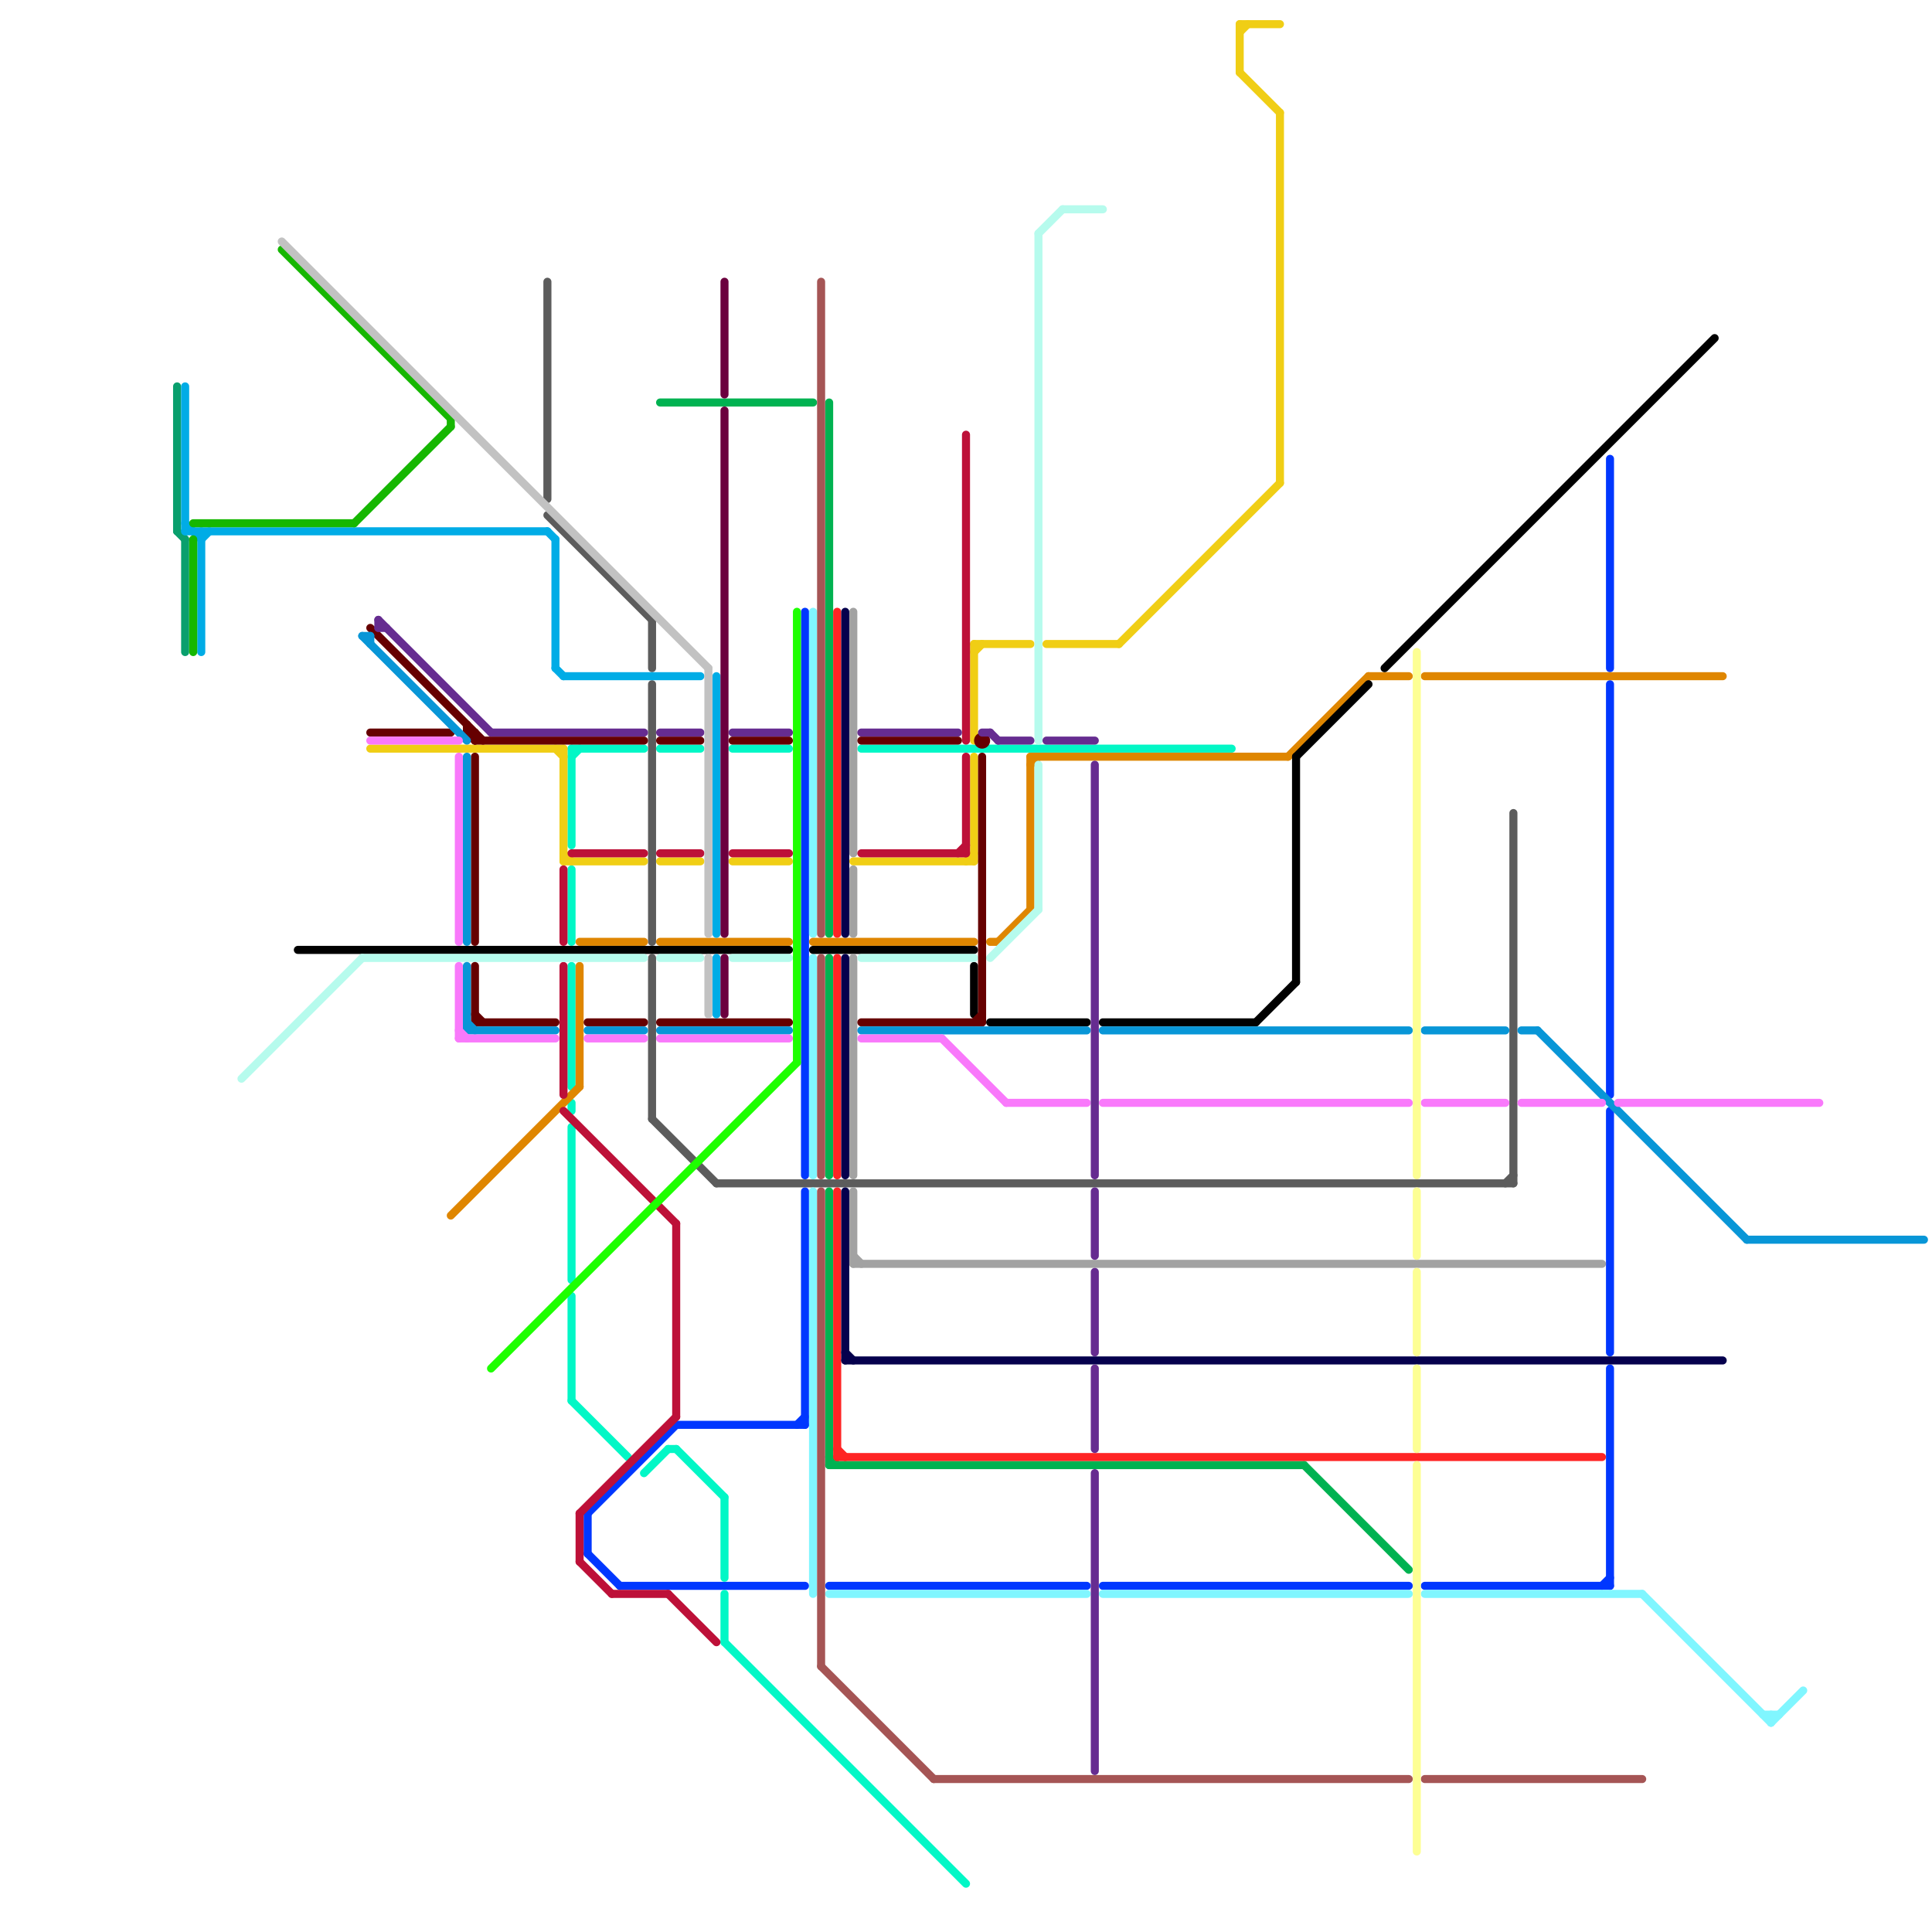 
<svg version="1.1" xmlns="http://www.w3.org/2000/svg" viewBox="0 0 240 240">
<style>line { stroke-width: 1; fill: none; stroke-linecap: round; stroke-linejoin: round; } .c0 { stroke: #0037ff } .c1 { stroke: #5c5c5c } .c2 { stroke: #02f7c6 } .c3 { stroke: #00b251 } .c4 { stroke: #80f6ff } .c5 { stroke: #df8600 } .c6 { stroke: #000000 } .c7 { stroke: #a55555 } .c8 { stroke: #ff2424 } .c9 { stroke: #05004d } .c10 { stroke: #a2a2a2 } .c11 { stroke: #f0ce15 } .c12 { stroke: #bd1038 } .c13 { stroke: #b6fbed } .c14 { stroke: #660000 } .c15 { stroke: #0896d7 } .c16 { stroke: #f979fb } .c17 { stroke: #662c90 } .c18 { stroke: #fdff94 } .c19 { stroke: #099f6d } .c20 { stroke: #00ace6 } .c21 { stroke: #16b701 } .c22 { stroke: #c2c2c2 } .c23 { stroke: #1eff00 } .c24 { stroke: #6b003e }</style><line class="c0" x1="73" y1="193" x2="77" y2="197"/><line class="c0" x1="99" y1="177" x2="100" y2="176"/><line class="c0" x1="200" y1="138" x2="200" y2="168"/><line class="c0" x1="137" y1="197" x2="175" y2="197"/><line class="c0" x1="77" y1="197" x2="100" y2="197"/><line class="c0" x1="200" y1="85" x2="200" y2="136"/><line class="c0" x1="100" y1="76" x2="100" y2="146"/><line class="c0" x1="177" y1="197" x2="200" y2="197"/><line class="c0" x1="103" y1="197" x2="135" y2="197"/><line class="c0" x1="199" y1="197" x2="200" y2="196"/><line class="c0" x1="84" y1="177" x2="100" y2="177"/><line class="c0" x1="73" y1="188" x2="73" y2="193"/><line class="c0" x1="73" y1="188" x2="84" y2="177"/><line class="c0" x1="100" y1="148" x2="100" y2="177"/><line class="c0" x1="200" y1="170" x2="200" y2="197"/><line class="c0" x1="200" y1="57" x2="200" y2="83"/><line class="c1" x1="81" y1="85" x2="81" y2="117"/><line class="c1" x1="81" y1="119" x2="81" y2="139"/><line class="c1" x1="68" y1="64" x2="81" y2="77"/><line class="c1" x1="68" y1="35" x2="68" y2="62"/><line class="c1" x1="188" y1="101" x2="188" y2="147"/><line class="c1" x1="187" y1="147" x2="188" y2="146"/><line class="c1" x1="81" y1="139" x2="89" y2="147"/><line class="c1" x1="81" y1="77" x2="81" y2="83"/><line class="c1" x1="89" y1="147" x2="188" y2="147"/><line class="c2" x1="71" y1="94" x2="72" y2="93"/><line class="c2" x1="107" y1="93" x2="153" y2="93"/><line class="c2" x1="71" y1="93" x2="80" y2="93"/><line class="c2" x1="83" y1="180" x2="84" y2="180"/><line class="c2" x1="71" y1="120" x2="71" y2="135"/><line class="c2" x1="90" y1="186" x2="90" y2="196"/><line class="c2" x1="90" y1="198" x2="90" y2="204"/><line class="c2" x1="80" y1="183" x2="83" y2="180"/><line class="c2" x1="71" y1="137" x2="71" y2="138"/><line class="c2" x1="82" y1="93" x2="87" y2="93"/><line class="c2" x1="71" y1="93" x2="71" y2="105"/><line class="c2" x1="71" y1="108" x2="71" y2="117"/><line class="c2" x1="71" y1="161" x2="71" y2="174"/><line class="c2" x1="84" y1="180" x2="90" y2="186"/><line class="c2" x1="71" y1="174" x2="78" y2="181"/><line class="c2" x1="71" y1="140" x2="71" y2="159"/><line class="c2" x1="90" y1="204" x2="120" y2="234"/><line class="c2" x1="91" y1="93" x2="98" y2="93"/><line class="c3" x1="103" y1="182" x2="162" y2="182"/><line class="c3" x1="103" y1="148" x2="103" y2="182"/><line class="c3" x1="103" y1="50" x2="103" y2="116"/><line class="c3" x1="82" y1="50" x2="101" y2="50"/><line class="c3" x1="162" y1="182" x2="175" y2="195"/><line class="c3" x1="103" y1="119" x2="103" y2="146"/><line class="c3" x1="103" y1="181" x2="104" y2="182"/><line class="c4" x1="220" y1="214" x2="224" y2="210"/><line class="c4" x1="101" y1="119" x2="101" y2="146"/><line class="c4" x1="101" y1="148" x2="101" y2="198"/><line class="c4" x1="177" y1="198" x2="204" y2="198"/><line class="c4" x1="103" y1="198" x2="135" y2="198"/><line class="c4" x1="219" y1="213" x2="221" y2="213"/><line class="c4" x1="220" y1="213" x2="220" y2="214"/><line class="c4" x1="204" y1="198" x2="220" y2="214"/><line class="c4" x1="137" y1="198" x2="175" y2="198"/><line class="c4" x1="101" y1="76" x2="101" y2="116"/><line class="c5" x1="101" y1="117" x2="121" y2="117"/><line class="c5" x1="177" y1="84" x2="214" y2="84"/><line class="c5" x1="128" y1="94" x2="128" y2="113"/><line class="c5" x1="123" y1="117" x2="124" y2="117"/><line class="c5" x1="170" y1="84" x2="175" y2="84"/><line class="c5" x1="72" y1="120" x2="72" y2="135"/><line class="c5" x1="124" y1="117" x2="128" y2="113"/><line class="c5" x1="128" y1="95" x2="129" y2="94"/><line class="c5" x1="128" y1="94" x2="160" y2="94"/><line class="c5" x1="160" y1="94" x2="170" y2="84"/><line class="c5" x1="82" y1="117" x2="98" y2="117"/><line class="c5" x1="56" y1="151" x2="72" y2="135"/><line class="c5" x1="72" y1="117" x2="80" y2="117"/><line class="c6" x1="121" y1="120" x2="121" y2="126"/><line class="c6" x1="137" y1="127" x2="156" y2="127"/><line class="c6" x1="156" y1="127" x2="161" y2="122"/><line class="c6" x1="161" y1="94" x2="170" y2="85"/><line class="c6" x1="101" y1="118" x2="121" y2="118"/><line class="c6" x1="37" y1="118" x2="98" y2="118"/><line class="c6" x1="123" y1="127" x2="135" y2="127"/><line class="c6" x1="161" y1="94" x2="161" y2="122"/><line class="c6" x1="172" y1="83" x2="213" y2="42"/><line class="c7" x1="102" y1="148" x2="102" y2="207"/><line class="c7" x1="102" y1="207" x2="116" y2="221"/><line class="c7" x1="177" y1="221" x2="204" y2="221"/><line class="c7" x1="116" y1="221" x2="175" y2="221"/><line class="c7" x1="102" y1="119" x2="102" y2="146"/><line class="c7" x1="102" y1="35" x2="102" y2="116"/><line class="c8" x1="104" y1="76" x2="104" y2="116"/><line class="c8" x1="104" y1="181" x2="199" y2="181"/><line class="c8" x1="104" y1="119" x2="104" y2="146"/><line class="c8" x1="104" y1="148" x2="104" y2="181"/><line class="c8" x1="104" y1="180" x2="105" y2="181"/><line class="c9" x1="105" y1="119" x2="105" y2="146"/><line class="c9" x1="105" y1="76" x2="105" y2="116"/><line class="c9" x1="105" y1="168" x2="106" y2="169"/><line class="c9" x1="105" y1="169" x2="214" y2="169"/><line class="c9" x1="105" y1="148" x2="105" y2="169"/><line class="c10" x1="106" y1="156" x2="107" y2="157"/><line class="c10" x1="106" y1="148" x2="106" y2="157"/><line class="c10" x1="106" y1="76" x2="106" y2="106"/><line class="c10" x1="106" y1="108" x2="106" y2="116"/><line class="c10" x1="106" y1="157" x2="199" y2="157"/><line class="c10" x1="106" y1="119" x2="106" y2="146"/><line class="c11" x1="70" y1="106" x2="71" y2="107"/><line class="c11" x1="121" y1="81" x2="122" y2="80"/><line class="c11" x1="154" y1="3" x2="159" y2="3"/><line class="c11" x1="70" y1="107" x2="80" y2="107"/><line class="c11" x1="70" y1="93" x2="70" y2="107"/><line class="c11" x1="154" y1="3" x2="154" y2="9"/><line class="c11" x1="82" y1="107" x2="87" y2="107"/><line class="c11" x1="46" y1="93" x2="70" y2="93"/><line class="c11" x1="159" y1="14" x2="159" y2="60"/><line class="c11" x1="106" y1="107" x2="121" y2="107"/><line class="c11" x1="120" y1="107" x2="121" y2="106"/><line class="c11" x1="154" y1="4" x2="155" y2="3"/><line class="c11" x1="154" y1="9" x2="159" y2="14"/><line class="c11" x1="121" y1="80" x2="128" y2="80"/><line class="c11" x1="121" y1="94" x2="121" y2="107"/><line class="c11" x1="130" y1="80" x2="139" y2="80"/><line class="c11" x1="139" y1="80" x2="159" y2="60"/><line class="c11" x1="121" y1="80" x2="121" y2="92"/><line class="c11" x1="69" y1="93" x2="70" y2="94"/><line class="c11" x1="91" y1="107" x2="98" y2="107"/><line class="c12" x1="119" y1="106" x2="120" y2="105"/><line class="c12" x1="70" y1="108" x2="70" y2="117"/><line class="c12" x1="71" y1="106" x2="80" y2="106"/><line class="c12" x1="120" y1="54" x2="120" y2="92"/><line class="c12" x1="72" y1="194" x2="76" y2="198"/><line class="c12" x1="107" y1="106" x2="120" y2="106"/><line class="c12" x1="84" y1="152" x2="84" y2="176"/><line class="c12" x1="72" y1="188" x2="84" y2="176"/><line class="c12" x1="120" y1="94" x2="120" y2="106"/><line class="c12" x1="70" y1="138" x2="84" y2="152"/><line class="c12" x1="82" y1="106" x2="87" y2="106"/><line class="c12" x1="83" y1="198" x2="89" y2="204"/><line class="c12" x1="70" y1="120" x2="70" y2="136"/><line class="c12" x1="72" y1="188" x2="72" y2="194"/><line class="c12" x1="91" y1="106" x2="98" y2="106"/><line class="c12" x1="76" y1="198" x2="83" y2="198"/><line class="c13" x1="107" y1="119" x2="121" y2="119"/><line class="c13" x1="132" y1="26" x2="137" y2="26"/><line class="c13" x1="91" y1="119" x2="98" y2="119"/><line class="c13" x1="30" y1="134" x2="45" y2="119"/><line class="c13" x1="45" y1="119" x2="80" y2="119"/><line class="c13" x1="123" y1="119" x2="129" y2="113"/><line class="c13" x1="82" y1="119" x2="87" y2="119"/><line class="c13" x1="129" y1="29" x2="132" y2="26"/><line class="c13" x1="129" y1="29" x2="129" y2="92"/><line class="c13" x1="129" y1="95" x2="129" y2="113"/><line class="c14" x1="122" y1="94" x2="122" y2="127"/><line class="c14" x1="58" y1="90" x2="58" y2="91"/><line class="c14" x1="46" y1="91" x2="56" y2="91"/><line class="c14" x1="59" y1="94" x2="59" y2="117"/><line class="c14" x1="107" y1="92" x2="119" y2="92"/><line class="c14" x1="58" y1="91" x2="59" y2="91"/><line class="c14" x1="46" y1="78" x2="60" y2="92"/><line class="c14" x1="59" y1="91" x2="59" y2="92"/><line class="c14" x1="121" y1="127" x2="122" y2="126"/><line class="c14" x1="59" y1="126" x2="60" y2="127"/><line class="c14" x1="91" y1="92" x2="98" y2="92"/><line class="c14" x1="82" y1="127" x2="98" y2="127"/><line class="c14" x1="73" y1="127" x2="80" y2="127"/><line class="c14" x1="59" y1="120" x2="59" y2="127"/><line class="c14" x1="59" y1="127" x2="69" y2="127"/><line class="c14" x1="82" y1="92" x2="87" y2="92"/><line class="c14" x1="59" y1="92" x2="80" y2="92"/><line class="c14" x1="58" y1="91" x2="59" y2="92"/><line class="c14" x1="107" y1="127" x2="122" y2="127"/><circle cx="122" cy="92" r="1" fill="#660000" /><line class="c15" x1="107" y1="128" x2="135" y2="128"/><line class="c15" x1="191" y1="128" x2="217" y2="154"/><line class="c15" x1="82" y1="128" x2="98" y2="128"/><line class="c15" x1="73" y1="128" x2="80" y2="128"/><line class="c15" x1="58" y1="94" x2="58" y2="117"/><line class="c15" x1="45" y1="79" x2="46" y2="79"/><line class="c15" x1="45" y1="79" x2="58" y2="92"/><line class="c15" x1="58" y1="127" x2="59" y2="128"/><line class="c15" x1="189" y1="128" x2="191" y2="128"/><line class="c15" x1="217" y1="154" x2="239" y2="154"/><line class="c15" x1="46" y1="79" x2="46" y2="80"/><line class="c15" x1="177" y1="128" x2="187" y2="128"/><line class="c15" x1="58" y1="128" x2="69" y2="128"/><line class="c15" x1="137" y1="128" x2="175" y2="128"/><line class="c15" x1="58" y1="120" x2="58" y2="128"/><line class="c16" x1="46" y1="92" x2="57" y2="92"/><line class="c16" x1="73" y1="129" x2="80" y2="129"/><line class="c16" x1="107" y1="129" x2="117" y2="129"/><line class="c16" x1="189" y1="137" x2="199" y2="137"/><line class="c16" x1="82" y1="129" x2="98" y2="129"/><line class="c16" x1="125" y1="137" x2="135" y2="137"/><line class="c16" x1="57" y1="128" x2="58" y2="129"/><line class="c16" x1="137" y1="137" x2="175" y2="137"/><line class="c16" x1="177" y1="137" x2="187" y2="137"/><line class="c16" x1="57" y1="94" x2="57" y2="117"/><line class="c16" x1="117" y1="129" x2="125" y2="137"/><line class="c16" x1="57" y1="129" x2="69" y2="129"/><line class="c16" x1="201" y1="137" x2="226" y2="137"/><line class="c16" x1="57" y1="120" x2="57" y2="129"/><line class="c17" x1="136" y1="170" x2="136" y2="180"/><line class="c17" x1="123" y1="91" x2="124" y2="92"/><line class="c17" x1="82" y1="91" x2="87" y2="91"/><line class="c17" x1="124" y1="92" x2="128" y2="92"/><line class="c17" x1="47" y1="77" x2="47" y2="78"/><line class="c17" x1="136" y1="183" x2="136" y2="220"/><line class="c17" x1="47" y1="77" x2="61" y2="91"/><line class="c17" x1="136" y1="148" x2="136" y2="156"/><line class="c17" x1="61" y1="91" x2="80" y2="91"/><line class="c17" x1="136" y1="158" x2="136" y2="168"/><line class="c17" x1="122" y1="91" x2="123" y2="91"/><line class="c17" x1="130" y1="92" x2="136" y2="92"/><line class="c17" x1="91" y1="91" x2="98" y2="91"/><line class="c17" x1="136" y1="95" x2="136" y2="146"/><line class="c17" x1="47" y1="78" x2="48" y2="78"/><line class="c17" x1="107" y1="91" x2="119" y2="91"/><line class="c18" x1="176" y1="148" x2="176" y2="156"/><line class="c18" x1="176" y1="158" x2="176" y2="168"/><line class="c18" x1="176" y1="81" x2="176" y2="146"/><line class="c18" x1="176" y1="170" x2="176" y2="180"/><line class="c18" x1="176" y1="182" x2="176" y2="230"/><line class="c19" x1="23" y1="67" x2="23" y2="81"/><line class="c19" x1="22" y1="48" x2="22" y2="66"/><line class="c19" x1="22" y1="66" x2="23" y2="67"/><line class="c20" x1="25" y1="67" x2="26" y2="66"/><line class="c20" x1="69" y1="83" x2="70" y2="84"/><line class="c20" x1="68" y1="66" x2="69" y2="67"/><line class="c20" x1="25" y1="66" x2="25" y2="81"/><line class="c20" x1="69" y1="67" x2="69" y2="83"/><line class="c20" x1="70" y1="84" x2="87" y2="84"/><line class="c20" x1="23" y1="48" x2="23" y2="66"/><line class="c20" x1="23" y1="66" x2="68" y2="66"/><line class="c20" x1="23" y1="65" x2="25" y2="67"/><line class="c20" x1="89" y1="119" x2="89" y2="126"/><line class="c20" x1="89" y1="84" x2="89" y2="116"/><line class="c21" x1="44" y1="65" x2="56" y2="53"/><line class="c21" x1="24" y1="65" x2="44" y2="65"/><line class="c21" x1="35" y1="31" x2="56" y2="52"/><line class="c21" x1="24" y1="67" x2="24" y2="81"/><line class="c21" x1="56" y1="52" x2="56" y2="53"/><line class="c22" x1="88" y1="83" x2="88" y2="116"/><line class="c22" x1="35" y1="30" x2="88" y2="83"/><line class="c22" x1="88" y1="119" x2="88" y2="126"/><line class="c23" x1="99" y1="76" x2="99" y2="132"/><line class="c23" x1="61" y1="170" x2="99" y2="132"/><line class="c24" x1="90" y1="51" x2="90" y2="116"/><line class="c24" x1="90" y1="119" x2="90" y2="126"/><line class="c24" x1="90" y1="35" x2="90" y2="49"/>


</svg>

